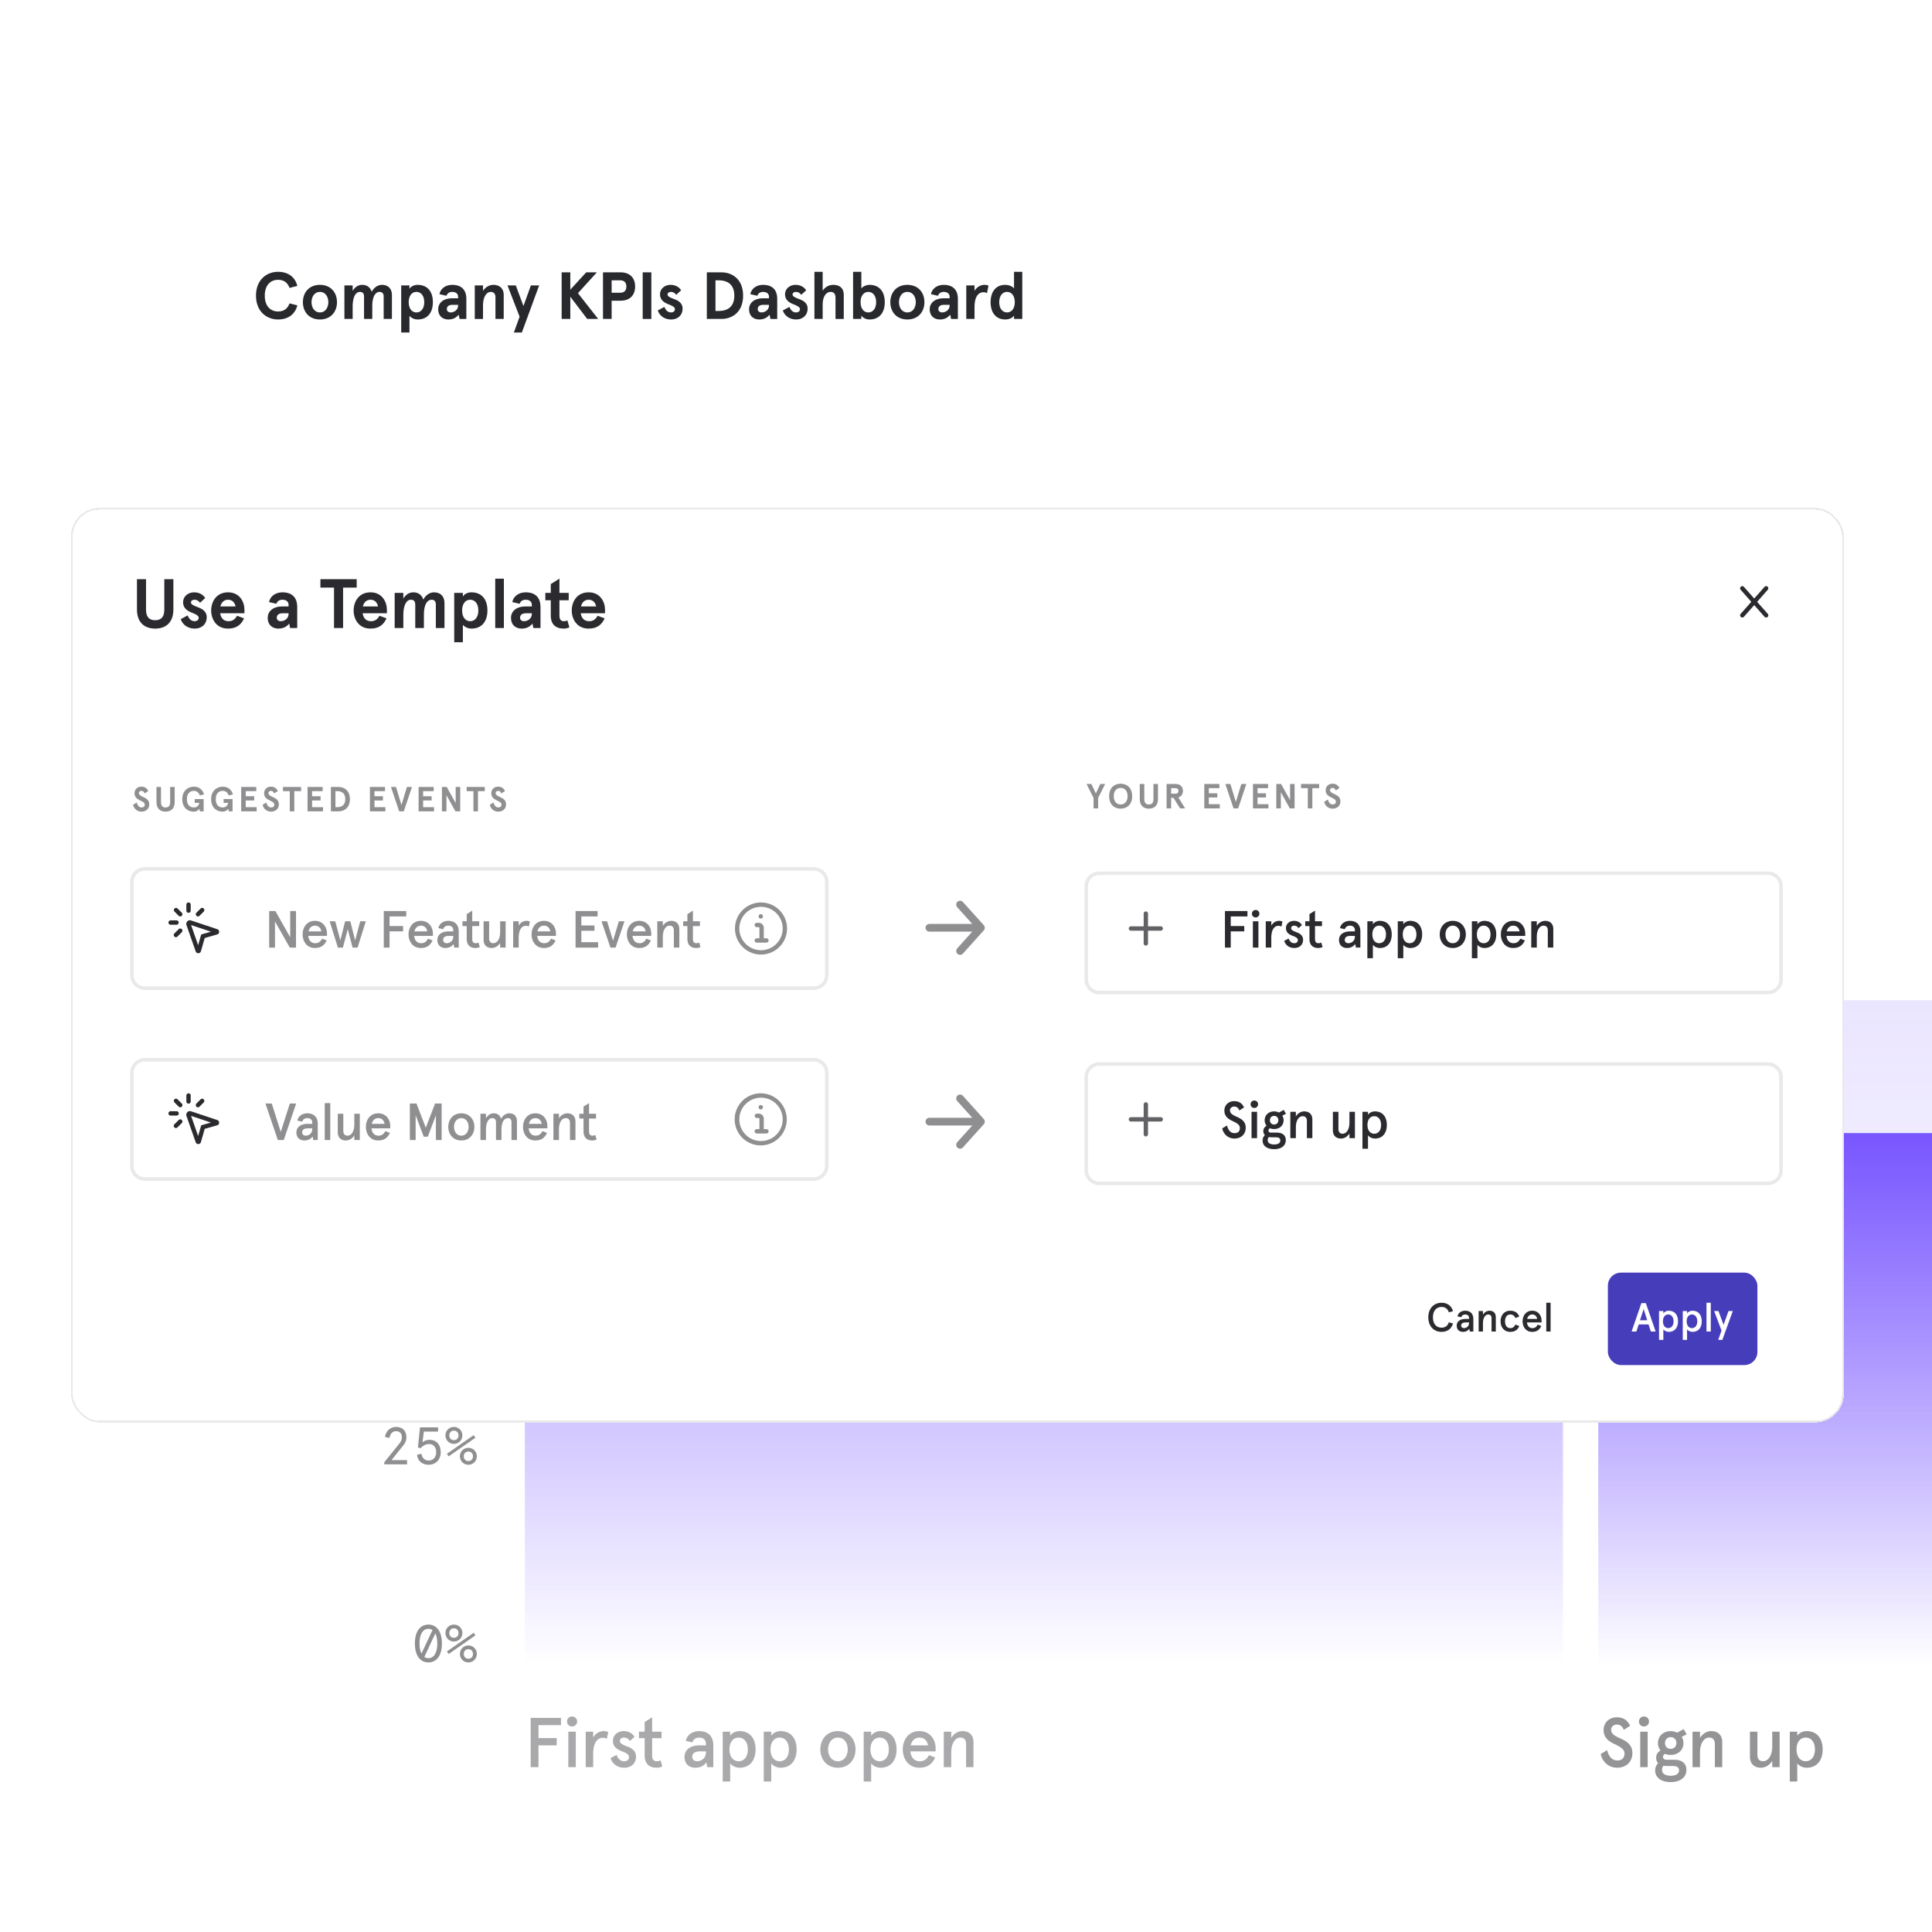 <svg xmlns="http://www.w3.org/2000/svg" width="544" height="544" fill="none"><g filter="url(#a)"><g clip-path="url(#b)"><rect width="544" height="544" fill="#fff" fill-opacity=".5" rx="16"/><g clip-path="url(#c)"><rect width="891" height="636" x="40" y="40" fill="#fff" fill-opacity=".6" rx="20"/><rect width="553.809" height="254.69" x="74.669" y="167.201" stroke="#626266" stroke-width="1.587" rx="10"/><rect width="275.441" height="254.675" x="74.669" y="443.312" stroke="#626266" stroke-width="1.587" rx="10"/><rect width="553.809" height="254.675" x="360.301" y="443.597" stroke="#626266" stroke-width="1.587" rx="10"/><g filter="url(#d)"><path fill="#fff" d="M52 709.435c0 5.522 4.477 10 10 10h864.564c5.523 0 10-4.478 10-10V60c0-5.523-4.477-10-10-10H62c-5.523 0-10 4.477-10 10v649.435Z"/></g><path fill="#28292C" d="M78.283 89.954c-3.279 0-6.201-2.324-6.201-6.708s2.922-6.707 6.201-6.707c2.848 0 4.816 1.46 5.434 3.972l-2.192.562c-.506-1.33-1.424-2.286-3.242-2.286-2.023 0-3.728 1.424-3.728 4.46 0 3.034 1.705 4.458 3.728 4.458 1.818 0 2.736-.955 3.242-2.286l2.192.563c-.618 2.51-2.586 3.972-5.434 3.972Zm11.804 0c-3.035 0-4.797-2.136-4.797-4.872 0-2.735 1.761-4.871 4.797-4.871 3.035 0 4.796 2.136 4.796 4.871 0 2.736-1.761 4.872-4.796 4.872Zm0-1.986c1.499 0 2.36-1.33 2.36-2.886 0-1.555-.861-2.885-2.36-2.885-1.5 0-2.361 1.33-2.361 2.885 0 1.555.862 2.886 2.36 2.886Zm6.89 1.836V80.36h2.322v1.517c.694-1.049 1.499-1.667 2.717-1.667 1.162 0 2.23.58 2.642 1.948.674-1.218 1.724-1.948 2.885-1.948 1.761 0 2.811 1.087 2.811 2.904v6.689h-2.324v-6.296c0-.955-.468-1.311-1.161-1.311-1.124 0-2.042 1.274-2.042 3.934v3.673h-2.324v-6.296c0-.955-.468-1.311-1.161-1.311-1.143 0-2.043 1.33-2.043 4.14v3.467h-2.323Zm15.991 3.822V80.36h2.323v.974c.262-.487 1.124-1.124 2.286-1.124 2.848 0 4.309 1.967 4.309 4.871 0 2.904-1.461 4.872-4.309 4.872-.956 0-1.874-.487-2.286-1.012v4.684h-2.323Zm4.29-5.658c1.218 0 2.192-1.012 2.192-2.886 0-1.873-.974-2.885-2.192-2.885-1.218 0-2.173 1.012-2.173 2.885 0 1.874.955 2.886 2.173 2.886Zm8.994 1.986c-1.611 0-2.866-.993-2.866-2.867s1.536-3.091 3.953-3.091h1.649v-.413c0-.993-.787-1.386-1.649-1.386-.75 0-1.33.3-1.63 1.087l-1.967-.45c.299-1.555 1.705-2.623 3.597-2.623 2.492 0 3.972 1.311 3.972 3.953v5.64H129.4l-.244-1.2c-.655.806-1.555 1.35-2.904 1.35Zm.619-1.986c1.049 0 2.117-.731 2.117-1.949v-.187h-1.555c-.993 0-1.612.374-1.612 1.218 0 .543.431.918 1.05.918Zm6.809 1.836V80.36h2.323v1.517c.693-.993 1.705-1.667 2.923-1.667 1.686 0 2.904.955 2.904 2.848v6.745h-2.323v-6.052c0-1.124-.562-1.555-1.349-1.555-1.124 0-2.155 1.349-2.155 3.84v3.767h-2.323Zm15.809-9.443h2.323l-4.871 13.265h-2.249l1.612-4.46-3.41-8.805h2.342l2.154 5.808 2.099-5.808Zm8.658 9.443V76.688h2.436v4.872l4.478-4.872h2.998l-5.321 5.865 5.696 7.25h-3.092l-4.759-6.257v6.258h-2.436Zm11.637 0V76.688h4.947c2.773 0 4.103 1.705 4.103 3.991s-1.33 3.991-4.103 3.991h-2.511v5.134h-2.436Zm2.436-7.382h2.417c1.068 0 1.724-.544 1.724-1.743s-.656-1.742-1.724-1.742h-2.417v3.485Zm8.744 7.382V76.688h2.436v13.116h-2.436Zm8.008.15c-2.098 0-3.372-1.293-3.747-2.548l1.855-.994c.337.918.956 1.556 1.874 1.556.543 0 1.086-.282 1.086-.919s-.955-1.03-1.948-1.424c-1.312-.524-2.249-1.311-2.249-2.772 0-1.462 1.237-2.642 2.979-2.642 1.275 0 2.38.562 2.961 1.536l-1.387 1.274c-.412-.6-.936-.824-1.517-.824-.469 0-.918.262-.918.712 0 .412.337.75 1.929 1.33 1.349.487 2.305 1.255 2.305 2.66 0 1.855-1.349 3.055-3.223 3.055Zm10.051-.15V76.688h4.103c3.092 0 6.108 1.968 6.108 6.558s-3.016 6.558-6.108 6.558h-4.103Zm2.436-2.249h.899c2.099 0 4.403-.824 4.403-4.309 0-3.485-2.304-4.31-4.403-4.31h-.899v8.62Zm12.326 2.399c-1.611 0-2.866-.993-2.866-2.867s1.536-3.091 3.953-3.091h1.649v-.413c0-.993-.787-1.386-1.649-1.386-.75 0-1.33.3-1.63 1.087l-1.967-.45c.299-1.555 1.705-2.623 3.597-2.623 2.492 0 3.972 1.311 3.972 3.953v5.64h-1.911l-.244-1.2c-.655.806-1.555 1.35-2.904 1.35Zm.618-1.986c1.05 0 2.118-.731 2.118-1.949v-.187h-1.555c-.993 0-1.612.374-1.612 1.218 0 .543.431.918 1.049.918Zm9.773 1.986c-2.099 0-3.373-1.293-3.747-2.548l1.855-.994c.337.918.955 1.556 1.873 1.556.543 0 1.087-.282 1.087-.919s-.956-1.03-1.949-1.424c-1.311-.524-2.248-1.311-2.248-2.772 0-1.462 1.237-2.642 2.979-2.642 1.274 0 2.379.562 2.96 1.536l-1.386 1.274c-.412-.6-.937-.824-1.518-.824-.468 0-.918.262-.918.712 0 .412.337.75 1.93 1.33 1.349.487 2.304 1.255 2.304 2.66 0 1.855-1.349 3.055-3.222 3.055Zm5.143-.15V76.538h2.323v5.34c.599-.955 1.63-1.667 2.998-1.667 1.78 0 2.941.918 2.941 2.848v6.745h-2.323v-5.92c0-1.144-.45-1.687-1.405-1.687-1.068 0-2.211 1.068-2.211 3.616v3.99h-2.323Zm15.495.15c-1.161 0-2.023-.637-2.285-1.125v.975h-2.324V76.538h2.324v4.684c.412-.524 1.33-1.011 2.285-1.011 2.848 0 4.31 1.967 4.31 4.871 0 2.904-1.462 4.872-4.31 4.872Zm-.318-1.986c1.218 0 2.192-1.012 2.192-2.886 0-1.873-.974-2.885-2.192-2.885-1.218 0-2.174 1.012-2.174 2.885 0 1.874.956 2.886 2.174 2.886Zm10.996 1.986c-3.035 0-4.797-2.136-4.797-4.872 0-2.735 1.762-4.871 4.797-4.871 3.035 0 4.796 2.136 4.796 4.871 0 2.736-1.761 4.872-4.796 4.872Zm0-1.986c1.499 0 2.361-1.33 2.361-2.886 0-1.555-.862-2.885-2.361-2.885s-2.361 1.33-2.361 2.885c0 1.555.862 2.886 2.361 2.886Zm9.159 1.986c-1.611 0-2.867-.993-2.867-2.867s1.537-3.091 3.954-3.091h1.648v-.413c0-.993-.786-1.386-1.648-1.386-.75 0-1.331.3-1.63 1.087l-1.968-.45c.3-1.555 1.705-2.623 3.598-2.623 2.492 0 3.972 1.311 3.972 3.953v5.64h-1.911l-.244-1.2c-.656.806-1.555 1.35-2.904 1.35Zm.618-1.986c1.049 0 2.117-.731 2.117-1.949v-.187h-1.555c-.993 0-1.611.374-1.611 1.218 0 .543.431.918 1.049.918Zm6.81 1.836V80.36h2.323v1.536c.674-1.105 1.724-1.686 2.792-1.686.412 0 .768.075 1.143.187l-.431 2.155a1.8 1.8 0 0 0-.975-.263c-1.349 0-2.529 1.106-2.529 4.16v3.354h-2.323Zm10.971.15c-2.661 0-4.122-1.968-4.122-4.872s1.461-4.871 4.122-4.871c1.143 0 2.061.487 2.473 1.011v-4.684h2.323v13.266h-2.323v-.975c-.262.488-1.124 1.125-2.473 1.125Zm.506-1.986c1.217 0 2.173-1.012 2.173-2.886 0-1.873-.956-2.885-2.173-2.885-1.218 0-2.193 1.012-2.193 2.885 0 1.874.975 2.886 2.193 2.886Z"/><rect width="9.91" height="9.91" x="347.475" y="196.267" fill="#7856FF" rx="2.477"/><path fill="#2A2A2F" d="M367.869 206.579c-2.527 0-4.816-1.798-4.816-5.321 0-3.523 2.304-5.322 4.816-5.322 2.185 0 3.701 1.16 4.192 3.092l-1.501.402c-.402-1.175-1.204-1.963-2.691-1.963-1.739 0-3.136 1.249-3.136 3.791s1.397 3.79 3.136 3.79c1.487 0 2.289-.787 2.691-1.962l1.501.402c-.491 1.932-2.007 3.091-4.192 3.091Zm9.234 0c-2.348 0-3.716-1.754-3.716-3.864 0-2.111 1.368-3.865 3.716-3.865 2.334 0 3.716 1.754 3.716 3.865 0 2.11-1.382 3.864-3.716 3.864Zm0-1.367c1.338 0 2.066-1.189 2.066-2.497 0-1.308-.728-2.498-2.066-2.498-1.338 0-2.081 1.19-2.081 2.498 0 1.308.743 2.497 2.081 2.497Zm5.439 1.248v-7.491h1.576v1.308c.52-.877 1.219-1.427 2.214-1.427.996 0 1.784.505 2.081 1.575.521-.951 1.383-1.575 2.334-1.575 1.427 0 2.2.847 2.2 2.348v5.262h-1.561v-5.009c0-.862-.356-1.234-1.055-1.234-.981 0-1.799 1.1-1.799 3.211v3.032h-1.56v-5.009c0-.862-.357-1.234-1.056-1.234-.996 0-1.798 1.13-1.798 3.33v2.913h-1.576Zm12.542 3.033v-10.524h1.576v.862c.267-.461 1.025-.981 1.977-.981 2.229 0 3.389 1.605 3.389 3.865 0 2.259-1.16 3.864-3.389 3.864-.788 0-1.606-.401-1.977-.921v3.835h-1.576Zm3.359-4.281c1.16 0 1.948-.951 1.948-2.497 0-1.546-.788-2.498-1.948-2.498-1.144 0-1.932.952-1.932 2.498 0 1.546.788 2.497 1.932 2.497Zm5.307 1.248v-10.524h1.576v10.524h-1.576Zm10.242-3.983v.654h-5.337c.134 1.308.862 2.081 1.977 2.081.937 0 1.487-.416 1.962-1.293l1.294.505c-.64 1.397-1.636 2.155-3.33 2.155-2.393 0-3.508-1.977-3.508-3.864 0-1.903 1.115-3.865 3.508-3.865 2.334 0 3.434 1.858 3.434 3.627Zm-5.262-.625h3.656c-.163-.906-.728-1.635-1.828-1.635-.862 0-1.591.55-1.828 1.635Zm9.761 4.727c-1.516 0-2.497-.832-2.497-2.616v-3.627h-1.204v-1.367h1.204v-2.037l1.575-.996v3.033h1.992v1.367h-1.992v3.657c0 .907.372 1.219.996 1.219.268 0 .52-.045.788-.193l.372 1.293a2.764 2.764 0 0 1-1.234.267Zm3.394-8.71c-.61 0-1.056-.461-1.056-1.056 0-.594.446-1.055 1.056-1.055.609 0 1.07.461 1.07 1.055 0 .595-.461 1.056-1.07 1.056Zm-.788 8.591v-7.491h1.575v7.491h-1.575Zm7.001.119c-2.348 0-3.716-1.754-3.716-3.864 0-2.111 1.368-3.865 3.716-3.865 2.334 0 3.716 1.754 3.716 3.865 0 2.11-1.382 3.864-3.716 3.864Zm0-1.367c1.338 0 2.066-1.189 2.066-2.497 0-1.308-.728-2.498-2.066-2.498-1.338 0-2.081 1.19-2.081 2.498 0 1.308.743 2.497 2.081 2.497Zm5.439 1.248v-7.491h1.576v1.308c.535-.847 1.397-1.427 2.393-1.427 1.352 0 2.304.803 2.304 2.319v5.291h-1.561v-4.875c0-.937-.461-1.368-1.219-1.368-1.026 0-1.917 1.145-1.917 3.167v3.076h-1.576Zm12.121 0v-7.491h1.576v1.248c.505-.891 1.308-1.367 2.214-1.367.357 0 .654.074.967.178l-.298 1.457a1.613 1.613 0 0 0-.862-.223c-1.085 0-2.021.996-2.021 3.463v2.735h-1.576Zm7.535.119c-1.264 0-2.289-.743-2.289-2.274 0-1.546 1.248-2.453 3.21-2.453h1.308v-.327c0-.951-.654-1.308-1.427-1.308-.728 0-1.218.357-1.441 1.011l-1.368-.312c.238-1.234 1.353-2.066 2.809-2.066 1.814 0 2.988 1.011 2.988 2.988v4.622h-1.263l-.208-1.01c-.491.669-1.219 1.129-2.319 1.129Zm.371-1.367c.877 0 1.858-.61 1.858-1.888v-.193h-1.248c-1.056 0-1.635.386-1.635 1.159 0 .565.416.922 1.025.922Zm8.185 1.367c-1.516 0-2.497-.832-2.497-2.616v-3.627h-1.204v-1.367h1.204v-2.037l1.575-.996v3.033h1.992v1.367h-1.992v3.657c0 .907.372 1.219.996 1.219.268 0 .52-.045.788-.193l.372 1.293a2.764 2.764 0 0 1-1.234.267Zm8.768-4.102v.654h-5.336c.134 1.308.862 2.081 1.977 2.081.936 0 1.486-.416 1.962-1.293l1.293.505c-.639 1.397-1.635 2.155-3.33 2.155-2.393 0-3.508-1.977-3.508-3.864 0-1.903 1.115-3.865 3.508-3.865 2.334 0 3.434 1.858 3.434 3.627Zm-5.262-.625h3.657c-.164-.906-.729-1.635-1.829-1.635-.862 0-1.59.55-1.828 1.635Z"/><path fill="#8F8F91" d="m108.722 301.453 4.385-9.216h-5.039v-1.189h6.674v.55l-4.638 9.855h-1.382Zm11.982.119c-1.694 0-3.077-.951-3.27-2.839l1.263-.238c.179 1.249.967 1.888 2.007 1.888 1.264 0 2.111-.937 2.111-2.319s-.714-2.319-1.992-2.319c-.966 0-1.843.52-2.334 1.16l-.817-.179.594-5.678h5.084v1.189h-3.999l-.386 3.018c.416-.402 1.263-.699 1.947-.699 2.007 0 3.181 1.368 3.181 3.508 0 2.051-1.382 3.508-3.389 3.508Zm7.107-5.886c-1.353 0-2.378-1.056-2.378-2.379a2.347 2.347 0 0 1 2.378-2.378 2.347 2.347 0 0 1 2.378 2.378c0 1.323-1.025 2.379-2.378 2.379Zm0-1.041c.803 0 1.293-.58 1.293-1.338 0-.758-.49-1.337-1.293-1.337-.803 0-1.293.579-1.293 1.337s.49 1.338 1.293 1.338Zm-1.472 4.564-.505-.714 7.536-5.247.506.713-7.537 5.248Zm5.545 2.363a2.347 2.347 0 0 1-2.378-2.378c0-1.323 1.025-2.379 2.378-2.379 1.353 0 2.378 1.056 2.378 2.379a2.347 2.347 0 0 1-2.378 2.378Zm0-1.04c.803 0 1.293-.58 1.293-1.338 0-.758-.49-1.338-1.293-1.338-.803 0-1.293.58-1.293 1.338 0 .758.49 1.338 1.293 1.338Zm-20.398 56.472c-1.694 0-3.077-.952-3.27-2.839l1.264-.238c.178 1.248.966 1.888 2.006 1.888 1.264 0 2.111-.937 2.111-2.319 0-1.383-.713-2.319-1.992-2.319-.966 0-1.843.52-2.333 1.159l-.818-.178.595-5.678h5.083v1.189h-3.998l-.387 3.017c.416-.401 1.264-.698 1.947-.698 2.007 0 3.181 1.367 3.181 3.508 0 2.051-1.382 3.508-3.389 3.508Zm9.144 0c-2.423 0-3.806-2.081-3.806-5.322 0-3.24 1.383-5.321 3.806-5.321s3.805 2.081 3.805 5.321c0 3.241-1.382 5.322-3.805 5.322Zm-1.947-2.498 3.091-6.614a1.997 1.997 0 0 0-1.144-.342c-1.591 0-2.497 1.59-2.497 4.132 0 1.16.193 2.111.55 2.824Zm1.947 1.309c1.59 0 2.497-1.591 2.497-4.133 0-1.159-.193-2.125-.55-2.824l-3.092 6.615a2 2 0 0 0 1.145.342Zm7.181-4.698a2.347 2.347 0 0 1-2.378-2.378 2.347 2.347 0 0 1 2.378-2.378 2.347 2.347 0 0 1 2.378 2.378 2.347 2.347 0 0 1-2.378 2.378Zm0-1.04c.803 0 1.293-.58 1.293-1.338 0-.758-.49-1.338-1.293-1.338-.803 0-1.293.58-1.293 1.338 0 .758.49 1.338 1.293 1.338Zm-1.472 4.563-.505-.713 7.536-5.247.506.713-7.537 5.247Zm5.545 2.364c-1.353 0-2.378-1.056-2.378-2.379a2.347 2.347 0 0 1 2.378-2.378 2.347 2.347 0 0 1 2.378 2.378c0 1.323-1.025 2.379-2.378 2.379Zm0-1.041c.803 0 1.293-.58 1.293-1.338 0-.758-.49-1.337-1.293-1.337-.803 0-1.293.579-1.293 1.337s.49 1.338 1.293 1.338Zm-23.683 56.354v-.58l4.103-5.083c.684-.848.847-1.323.847-1.977 0-1.041-.594-1.695-1.635-1.695-.996 0-1.665.773-1.828 1.888l-1.264-.238c.164-1.635 1.516-2.839 3.092-2.839 1.784 0 2.914 1.07 2.914 2.884 0 .877-.283 1.56-.833 2.259l-3.359 4.192h4.385v1.189h-6.422Zm12.503.119c-1.694 0-3.077-.952-3.27-2.839l1.263-.238c.179 1.248.967 1.888 2.007 1.888 1.264 0 2.111-.937 2.111-2.319 0-1.383-.714-2.319-1.992-2.319-.966 0-1.843.52-2.334 1.159l-.817-.178.594-5.678h5.084v1.189h-3.999l-.386 3.017c.416-.401 1.263-.698 1.947-.698 2.007 0 3.181 1.367 3.181 3.508 0 2.051-1.382 3.508-3.389 3.508Zm7.107-5.887a2.347 2.347 0 0 1-2.378-2.378 2.347 2.347 0 0 1 2.378-2.378 2.347 2.347 0 0 1 2.378 2.378 2.347 2.347 0 0 1-2.378 2.378Zm0-1.04c.803 0 1.293-.58 1.293-1.338 0-.758-.49-1.338-1.293-1.338-.803 0-1.293.58-1.293 1.338 0 .758.49 1.338 1.293 1.338Zm-1.472 4.563-.505-.713 7.536-5.247.506.713-7.537 5.247Zm5.545 2.364c-1.353 0-2.378-1.056-2.378-2.379a2.348 2.348 0 0 1 2.378-2.378 2.348 2.348 0 0 1 2.378 2.378c0 1.323-1.025 2.379-2.378 2.379Zm0-1.041c.803 0 1.293-.579 1.293-1.338 0-.758-.49-1.337-1.293-1.337-.803 0-1.293.579-1.293 1.337 0 .759.49 1.338 1.293 1.338Zm-11.254 56.694c-2.423 0-3.806-2.081-3.806-5.322 0-3.24 1.383-5.321 3.806-5.321s3.805 2.081 3.805 5.321c0 3.241-1.382 5.322-3.805 5.322Zm-1.947-2.498 3.091-6.614a1.997 1.997 0 0 0-1.144-.342c-1.591 0-2.497 1.59-2.497 4.132 0 1.16.193 2.111.55 2.824Zm1.947 1.308c1.59 0 2.497-1.59 2.497-4.132 0-1.159-.193-2.125-.55-2.824l-3.092 6.615a2 2 0 0 0 1.145.341Zm7.181-4.697a2.347 2.347 0 0 1-2.378-2.378 2.347 2.347 0 0 1 2.378-2.378 2.347 2.347 0 0 1 2.378 2.378 2.347 2.347 0 0 1-2.378 2.378Zm0-1.04c.803 0 1.293-.58 1.293-1.338 0-.758-.49-1.338-1.293-1.338-.803 0-1.293.58-1.293 1.338 0 .758.49 1.338 1.293 1.338Zm-1.472 4.563-.505-.713 7.536-5.247.506.713-7.537 5.247Zm5.545 2.364c-1.353 0-2.378-1.056-2.378-2.379a2.347 2.347 0 0 1 2.378-2.378 2.347 2.347 0 0 1 2.378 2.378c0 1.323-1.025 2.379-2.378 2.379Zm0-1.041c.803 0 1.293-.58 1.293-1.338 0-.758-.49-1.337-1.293-1.337-.803 0-1.293.579-1.293 1.337s.49 1.338 1.293 1.338Z"/><path stroke="#F6F6F6" stroke-dasharray="2.48 2.48" stroke-linecap="round" stroke-linejoin="round" stroke-width="1.239" d="M142.509 270.257H398.27m-255.761 28.997H398.27m-255.761 28.998H398.27m-255.761 29.007H398.27"/><path fill="url(#e)" d="M147.779 249.423a4.956 4.956 0 0 1 4.955-4.955h282.09a4.955 4.955 0 0 1 4.955 4.955v219.045h-292V249.423Z" opacity=".15"/><path fill="url(#f)" d="M147.779 249.423a4.956 4.956 0 0 1 4.955-4.955h282.425a4.956 4.956 0 0 1 4.955 4.955v219.251H147.779V249.423Z"/><g filter="url(#g)"><rect width="53.864" height="40.91" x="267.014" y="224.649" fill="#fff" rx="4.955"/><path fill="#2A2A2F" d="M277.25 241.604v-1.13h2.676v-7.403l-2.602 1.546v-1.367l3.375-2.052h.475v9.276h2.676v1.13h-6.6Zm12.087.118c-2.423 0-3.806-2.081-3.806-5.321 0-3.24 1.383-5.322 3.806-5.322 2.422 0 3.805 2.082 3.805 5.322s-1.383 5.321-3.805 5.321Zm-1.948-2.497 3.092-6.614a1.997 1.997 0 0 0-1.144-.342c-1.591 0-2.498 1.59-2.498 4.132 0 1.159.194 2.111.55 2.824Zm1.948 1.308c1.59 0 2.497-1.59 2.497-4.132 0-1.159-.193-2.126-.55-2.824l-3.092 6.614c.327.223.713.342 1.145.342Zm9.217 1.189c-2.423 0-3.805-2.081-3.805-5.321 0-3.24 1.382-5.322 3.805-5.322s3.806 2.082 3.806 5.322-1.383 5.321-3.806 5.321Zm-1.947-2.497 3.092-6.614a2 2 0 0 0-1.145-.342c-1.59 0-2.497 1.59-2.497 4.132 0 1.159.193 2.111.55 2.824Zm1.947 1.308c1.591 0 2.497-1.59 2.497-4.132 0-1.159-.193-2.126-.549-2.824l-3.092 6.614c.327.223.713.342 1.144.342Zm7.182-4.697a2.348 2.348 0 0 1-2.379-2.378 2.349 2.349 0 0 1 2.379-2.379 2.349 2.349 0 0 1 2.378 2.379 2.348 2.348 0 0 1-2.378 2.378Zm0-1.04c.802 0 1.293-.58 1.293-1.338 0-.758-.491-1.338-1.293-1.338-.803 0-1.294.58-1.294 1.338 0 .758.491 1.338 1.294 1.338Zm-1.472 4.563-.505-.714 7.536-5.247.505.714-7.536 5.247Zm5.544 2.363a2.348 2.348 0 0 1-2.378-2.378 2.348 2.348 0 0 1 2.378-2.378 2.348 2.348 0 0 1 2.379 2.378 2.348 2.348 0 0 1-2.379 2.378Zm0-1.04c.803 0 1.294-.58 1.294-1.338 0-.758-.491-1.338-1.294-1.338-.802 0-1.293.58-1.293 1.338 0 .758.491 1.338 1.293 1.338Z"/><path fill="#8F8F91" d="M276.192 256.604v-.942h2.23v-6.169l-2.168 1.289v-1.14l2.812-1.709h.396v7.729h2.23v.942h-5.5Zm10.072.099c-2.019 0-3.171-1.735-3.171-4.435 0-2.7 1.152-4.435 3.171-4.435s3.171 1.735 3.171 4.435c0 2.7-1.152 4.435-3.171 4.435Zm-1.623-2.081 2.577-5.513a1.674 1.674 0 0 0-.954-.285c-1.325 0-2.081 1.326-2.081 3.444 0 .966.161 1.759.458 2.354Zm1.623 1.09c1.326 0 2.081-1.326 2.081-3.444 0-.966-.161-1.771-.458-2.353l-2.577 5.512c.273.186.595.285.954.285Zm7.682.929a.742.742 0 0 1-.768-.768c0-.446.322-.768.768-.768.445 0 .768.322.768.768a.742.742 0 0 1-.768.768Zm7.681.062c-2.019 0-3.171-1.735-3.171-4.435 0-2.7 1.152-4.435 3.171-4.435s3.171 1.735 3.171 4.435c0 2.7-1.152 4.435-3.171 4.435Zm-1.623-2.081 2.577-5.513a1.674 1.674 0 0 0-.954-.285c-1.325 0-2.081 1.326-2.081 3.444 0 .966.161 1.759.458 2.354Zm1.623 1.09c1.325 0 2.081-1.326 2.081-3.444 0-.966-.161-1.771-.458-2.353l-2.577 5.512c.273.186.595.285.954.285Zm4.622.892v-8.671h1.09v3.48l3.32-3.48h1.424l-3.741 3.902 4.014 4.769h-1.388l-3.629-4.348v4.348h-1.09Z"/></g><path fill="#2A2A2F" fill-opacity=".4" d="M149.424 497.583V483.71h8.542v2.041h-6.342v3.647h5.133v2.042h-5.133v6.143h-2.2Zm11.652-11.455c-.813 0-1.407-.614-1.407-1.407s.594-1.407 1.407-1.407c.813 0 1.427.614 1.427 1.407s-.614 1.407-1.427 1.407Zm-1.05 11.455v-9.988h2.1v9.988h-2.1Zm4.896 0v-9.988h2.101v1.664c.674-1.189 1.744-1.823 2.953-1.823.476 0 .872.099 1.289.238l-.397 1.942a2.16 2.16 0 0 0-1.149-.297c-1.447 0-2.696 1.328-2.696 4.618v3.646h-2.101Zm10.855.159c-2.2 0-3.468-1.367-3.845-2.715l1.685-.892c.377 1.05 1.031 1.784 2.16 1.784.734 0 1.328-.397 1.328-1.209 0-.773-.971-1.209-2.101-1.645-1.407-.535-2.418-1.328-2.418-2.894s1.289-2.735 3.053-2.735c1.327 0 2.398.555 3.012 1.605l-1.288 1.17c-.456-.694-1.031-.952-1.705-.952-.594 0-1.11.337-1.11.952 0 .574.456.951 2.101 1.565 1.388.496 2.438 1.328 2.438 2.815 0 1.942-1.348 3.151-3.31 3.151Zm9.071 0c-2.022 0-3.33-1.11-3.33-3.488v-4.836h-1.605v-1.823h1.605v-2.716l2.101-1.328v4.044h2.656v1.823h-2.656v4.875c0 1.209.496 1.626 1.328 1.626.357 0 .694-.06 1.05-.258l.496 1.724c-.515.258-1.09.357-1.645.357Zm10.947 0c-1.685 0-3.053-.991-3.053-3.032 0-2.062 1.665-3.27 4.281-3.27h1.744v-.437c0-1.268-.872-1.744-1.902-1.744-.971 0-1.625.476-1.923 1.348l-1.823-.416c.317-1.645 1.804-2.755 3.746-2.755 2.418 0 3.983 1.348 3.983 3.984v6.163h-1.684l-.278-1.347c-.654.892-1.625 1.506-3.091 1.506Zm.495-1.823c1.169 0 2.477-.813 2.477-2.517v-.258h-1.664c-1.408 0-2.18.515-2.18 1.546 0 .753.554 1.229 1.367 1.229Zm7.206 5.708v-14.032h2.101v1.149c.357-.614 1.368-1.308 2.636-1.308 2.973 0 4.519 2.141 4.519 5.153 0 3.013-1.546 5.153-4.519 5.153-1.05 0-2.14-.535-2.636-1.229v5.114h-2.101Zm4.48-5.708c1.545 0 2.596-1.269 2.596-3.33s-1.051-3.33-2.596-3.33c-1.527 0-2.577 1.269-2.577 3.33s1.05 3.33 2.577 3.33Zm7.075 5.708v-14.032h2.101v1.149c.357-.614 1.368-1.308 2.636-1.308 2.973 0 4.519 2.141 4.519 5.153 0 3.013-1.546 5.153-4.519 5.153-1.05 0-2.141-.535-2.636-1.229v5.114h-2.101Zm4.479-5.708c1.546 0 2.597-1.269 2.597-3.33s-1.051-3.33-2.597-3.33c-1.526 0-2.576 1.269-2.576 3.33s1.05 3.33 2.576 3.33Zm16.411 1.823c-3.131 0-4.955-2.339-4.955-5.153 0-2.814 1.824-5.153 4.955-5.153 3.112 0 4.955 2.339 4.955 5.153 0 2.814-1.843 5.153-4.955 5.153Zm0-1.823c1.784 0 2.755-1.586 2.755-3.33s-.971-3.33-2.755-3.33c-1.783 0-2.774 1.586-2.774 3.33s.991 3.33 2.774 3.33Zm7.252 5.708v-14.032h2.101v1.149c.357-.614 1.367-1.308 2.636-1.308 2.973 0 4.519 2.141 4.519 5.153 0 3.013-1.546 5.153-4.519 5.153-1.051 0-2.141-.535-2.636-1.229v5.114h-2.101Zm4.479-5.708c1.546 0 2.596-1.269 2.596-3.33s-1.05-3.33-2.596-3.33c-1.526 0-2.576 1.269-2.576 3.33s1.05 3.33 2.576 3.33Zm15.776-3.647v.872h-7.115c.179 1.744 1.15 2.775 2.636 2.775 1.249 0 1.982-.555 2.616-1.725l1.725.674c-.853 1.863-2.18 2.874-4.44 2.874-3.191 0-4.677-2.636-4.677-5.153 0-2.537 1.486-5.153 4.677-5.153 3.112 0 4.578 2.477 4.578 4.836Zm-7.016-.832h4.876c-.218-1.209-.971-2.181-2.438-2.181-1.149 0-2.12.734-2.438 2.181Zm9.309 6.143v-9.988h2.101v1.744c.714-1.13 1.863-1.903 3.191-1.903 1.804 0 3.072 1.07 3.072 3.092v7.055h-2.081v-6.5c0-1.249-.614-1.824-1.625-1.824-1.368 0-2.557 1.526-2.557 4.222v4.102h-2.101Zm189.614-233.956c-2.458 0-4.222-1.744-4.638-3.845l1.803-1.11c.397 1.586 1.249 2.913 2.894 2.913 1.13 0 2.002-.594 2.002-1.962 0-1.387-1.487-2.001-3.132-2.814-1.446-.714-2.755-1.764-2.755-3.805 0-2.042 1.546-3.568 3.707-3.568 1.942 0 3.111.912 3.746 2.398l-1.764 1.13c-.436-1.13-1.17-1.486-1.982-1.486-.912 0-1.586.654-1.586 1.446 0 1.289 1.348 1.903 2.814 2.557 1.685.773 3.172 1.764 3.172 4.043 0 2.497-1.804 4.103-4.281 4.103Zm7.539-11.614c-.812 0-1.407-.615-1.407-1.407 0-.793.595-1.408 1.407-1.408.813 0 1.427.615 1.427 1.408 0 .792-.614 1.407-1.427 1.407Zm-1.05 11.455v-9.989h2.101v9.989h-2.101Zm8.601 4.202c-2.556 0-4.4-1.15-4.4-3.29 0-.852.337-1.566.872-2.022-.376-.356-.594-.872-.594-1.565 0-.912.495-1.606 1.229-2.002a3.359 3.359 0 0 1-.714-2.101c0-2.061 1.606-3.369 3.587-3.369.654 0 1.269.158 1.804.436l1.843-.991.852 1.447-1.407.733a3.16 3.16 0 0 1 .496 1.744c0 2.081-1.606 3.33-3.588 3.33a4.095 4.095 0 0 1-1.585-.298c-.377.199-.575.496-.575.853 0 .555.416.812 1.031.812h2.2c1.982 0 3.349.932 3.349 2.834 0 2.458-2.16 3.449-4.4 3.449Zm-.02-9.355c.892 0 1.606-.634 1.606-1.625 0-1.031-.714-1.665-1.606-1.665-.911 0-1.605.634-1.605 1.665 0 .991.694 1.625 1.605 1.625Zm.02 7.571c1.407 0 2.319-.515 2.319-1.506 0-.951-.694-1.229-1.704-1.229h-1.546c-.397 0-.753-.02-1.11-.079-.297.297-.416.713-.416 1.189 0 1.05.951 1.625 2.457 1.625Zm6.128-2.418v-9.989h2.101v1.744c.713-1.129 1.863-1.902 3.19-1.902 1.804 0 3.072 1.07 3.072 3.092v7.055h-2.081v-6.5c0-1.249-.614-1.824-1.625-1.824-1.367 0-2.556 1.526-2.556 4.222v4.102h-2.101Zm19.233.159c-1.804 0-3.072-1.07-3.072-3.092v-7.056h2.101v6.481c0 1.269.614 1.843 1.605 1.843 1.387 0 2.577-1.526 2.577-4.221v-4.103h2.081v9.989h-2.081v-1.744c-.734 1.13-1.863 1.903-3.211 1.903Zm8.154 3.884v-14.032h2.1v1.15c.357-.615 1.368-1.308 2.636-1.308 2.973 0 4.519 2.14 4.519 5.153 0 3.012-1.546 5.153-4.519 5.153-1.05 0-2.14-.535-2.636-1.229v5.113h-2.1Zm4.479-5.708c1.546 0 2.596-1.268 2.596-3.329s-1.05-3.33-2.596-3.33c-1.526 0-2.577 1.269-2.577 3.33s1.051 3.329 2.577 3.329Z"/><path fill="url(#h)" d="M450.023 286.584a4.956 4.956 0 0 1 4.955-4.955h282.09a4.955 4.955 0 0 1 4.955 4.955v182.045h-292V286.584Z" opacity=".15"/><path fill="url(#i)" d="M450.023 323.993a4.955 4.955 0 0 1 4.955-4.954h282.425a4.954 4.954 0 0 1 4.954 4.954v144.929H450.023V323.993Z"/><path fill="#2A2A2F" fill-opacity=".5" d="M455.355 497.742c-2.458 0-4.222-1.744-4.638-3.845l1.803-1.11c.397 1.586 1.249 2.914 2.894 2.914 1.13 0 2.002-.595 2.002-1.962 0-1.388-1.487-2.002-3.132-2.815-1.446-.713-2.755-1.764-2.755-3.805 0-2.041 1.546-3.568 3.707-3.568 1.942 0 3.111.912 3.746 2.399l-1.764 1.129c-.436-1.129-1.17-1.486-1.982-1.486-.912 0-1.586.654-1.586 1.447 0 1.288 1.348 1.902 2.814 2.556 1.685.773 3.172 1.764 3.172 4.043 0 2.498-1.804 4.103-4.281 4.103Zm7.539-11.614c-.812 0-1.407-.614-1.407-1.407s.595-1.407 1.407-1.407c.813 0 1.427.614 1.427 1.407s-.614 1.407-1.427 1.407Zm-1.05 11.455v-9.988h2.101v9.988h-2.101Zm8.601 4.202c-2.556 0-4.4-1.149-4.4-3.29 0-.852.337-1.566.872-2.021-.376-.357-.594-.872-.594-1.566 0-.912.495-1.605 1.229-2.002a3.357 3.357 0 0 1-.714-2.101c0-2.061 1.606-3.369 3.587-3.369.654 0 1.269.159 1.804.436l1.843-.991.852 1.447-1.407.733c.317.496.496 1.07.496 1.744 0 2.081-1.606 3.33-3.588 3.33a4.113 4.113 0 0 1-1.585-.297c-.377.198-.575.495-.575.852 0 .555.416.812 1.031.812h2.2c1.982 0 3.349.932 3.349 2.835 0 2.457-2.16 3.448-4.4 3.448Zm-.02-9.355c.892 0 1.606-.634 1.606-1.625 0-1.03-.714-1.665-1.606-1.665-.911 0-1.605.635-1.605 1.665 0 .991.694 1.625 1.605 1.625Zm.02 7.571c1.407 0 2.319-.515 2.319-1.506 0-.951-.694-1.229-1.704-1.229h-1.546c-.397 0-.753-.019-1.11-.079-.297.297-.416.714-.416 1.189 0 1.051.951 1.625 2.457 1.625Zm6.128-2.418v-9.988h2.101v1.744c.713-1.13 1.863-1.903 3.19-1.903 1.804 0 3.072 1.07 3.072 3.092v7.055h-2.081v-6.5c0-1.249-.614-1.824-1.625-1.824-1.367 0-2.556 1.526-2.556 4.222v4.102h-2.101Zm19.233.159c-1.804 0-3.072-1.07-3.072-3.092v-7.055h2.101v6.48c0 1.269.614 1.844 1.605 1.844 1.387 0 2.577-1.526 2.577-4.222v-4.102h2.081v9.988h-2.081v-1.744c-.734 1.13-1.863 1.903-3.211 1.903Zm8.154 3.885v-14.032h2.1v1.149c.357-.614 1.368-1.308 2.636-1.308 2.973 0 4.519 2.141 4.519 5.153 0 3.013-1.546 5.153-4.519 5.153-1.05 0-2.14-.535-2.636-1.229v5.114h-2.1Zm4.479-5.708c1.546 0 2.596-1.269 2.596-3.33s-1.05-3.33-2.596-3.33c-1.526 0-2.577 1.269-2.577 3.33s1.051 3.33 2.577 3.33Z"/><g filter="url(#j)"><rect width="499.177" height="257.525" x="20" y="143" fill="#fff" rx="8" shape-rendering="crispEdges"/><rect width="498.677" height="257.025" x="20.25" y="143.25" stroke="#E9E9E9" stroke-width=".5" rx="7.75" shape-rendering="crispEdges"/><path fill="#8F8F91" d="M39.833 228.536c-1.248 0-2.151-.874-2.367-1.925l1.03-.649c.197.767.61 1.395 1.366 1.395.51 0 .894-.236.894-.815 0-.609-.776-.904-1.581-1.306-.668-.334-1.297-.865-1.297-1.886 0-1.041.776-1.846 1.915-1.846.973 0 1.61.451 1.945 1.247l-1.031.658c-.187-.54-.511-.727-.914-.727-.373 0-.697.265-.697.629 0 .569.668.854 1.375 1.178.805.373 1.562.835 1.562 1.994 0 1.257-.914 2.053-2.2 2.053Zm6.788 0c-1.502 0-2.563-.855-2.563-2.691v-4.263h1.277v4.282c0 1.002.422 1.493 1.286 1.493.865 0 1.287-.491 1.287-1.493v-4.282h1.277v4.263c0 1.836-1.06 2.691-2.564 2.691Zm7.877 0c-1.66 0-3.172-1.169-3.172-3.516 0-2.348 1.571-3.516 3.27-3.516 1.533 0 2.505.913 2.858 2.17l-1.168.305c-.325-.786-.855-1.297-1.69-1.297-1.1 0-1.974.737-1.974 2.338 0 1.65.874 2.337 1.945 2.337 1.011 0 1.463-.687 1.542-1.306h-1.277v-1.061h2.514v3.467h-1.07l-.108-.737c-.265.403-.786.816-1.67.816Zm8.128 0c-1.66 0-3.173-1.169-3.173-3.516 0-2.348 1.572-3.516 3.27-3.516 1.533 0 2.505.913 2.859 2.17l-1.169.305c-.324-.786-.854-1.297-1.69-1.297-1.1 0-1.973.737-1.973 2.338 0 1.65.874 2.337 1.944 2.337 1.012 0 1.464-.687 1.542-1.306H62.96v-1.061h2.515v3.467h-1.07l-.109-.737c-.265.403-.785.816-1.67.816Zm5.289-.079v-6.875h4.252v1.179h-2.976v1.443h2.387v1.179h-2.387v1.895h3.075v1.179h-4.351Zm8.402.079c-1.248 0-2.151-.874-2.367-1.925l1.031-.649c.196.767.609 1.395 1.365 1.395.51 0 .894-.236.894-.815 0-.609-.776-.904-1.581-1.306-.668-.334-1.297-.865-1.297-1.886 0-1.041.776-1.846 1.915-1.846.973 0 1.611.451 1.945 1.247l-1.031.658c-.187-.54-.51-.727-.914-.727-.373 0-.697.265-.697.629 0 .569.668.854 1.375 1.178.805.373 1.562.835 1.562 1.994 0 1.257-.914 2.053-2.2 2.053Zm5.276-.079v-5.696h-1.915v-1.179h5.107v1.179H82.87v5.696h-1.277Zm5.007 0v-6.875h4.252v1.179h-2.975v1.443h2.386v1.179h-2.386v1.895h3.074v1.179H86.6Zm6.574 0v-6.875h2.15c1.62 0 3.202 1.031 3.202 3.438 0 2.406-1.581 3.437-3.202 3.437h-2.15Zm1.276-1.179h.472c1.1 0 2.308-.432 2.308-2.258 0-1.827-1.208-2.259-2.308-2.259h-.472v4.517Zm9.713 1.179v-6.875h4.252v1.179h-2.975v1.443h2.386v1.179h-2.386v1.895h3.074v1.179h-4.351Zm8.232 0-2.308-6.875h1.415l1.542 5.088 1.542-5.088H116l-2.308 6.875h-1.297Zm5.471 0v-6.875h4.253v1.179h-2.976v1.443h2.387v1.179h-2.387v1.895h3.074v1.179h-4.351Zm6.574 0v-6.875h1.346l2.524 4.538v-4.538h1.276v6.875h-1.345l-2.524-4.537v4.537h-1.277Zm8.869 0v-5.696h-1.915v-1.179h5.107v1.179h-1.915v5.696h-1.277Zm6.98.079c-1.248 0-2.151-.874-2.367-1.925l1.031-.649c.196.767.609 1.395 1.365 1.395.511 0 .894-.236.894-.815 0-.609-.776-.904-1.581-1.306-.668-.334-1.297-.865-1.297-1.886 0-1.041.776-1.846 1.915-1.846.973 0 1.611.451 1.945 1.247l-1.031.658c-.187-.54-.511-.727-.914-.727-.373 0-.697.265-.697.629 0 .569.668.854 1.375 1.178.805.373 1.562.835 1.562 1.994 0 1.257-.914 2.053-2.2 2.053Zm167.634-.917v-2.927l-1.984-3.948h1.375l1.247 2.672 1.248-2.672h1.374l-1.983 3.948v2.927h-1.277Zm7.628.079c-1.738 0-3.241-1.13-3.241-3.516 0-2.387 1.503-3.516 3.241-3.516 1.738 0 3.241 1.129 3.241 3.516 0 2.386-1.503 3.516-3.241 3.516Zm0-1.179c1.031 0 1.945-.707 1.945-2.337 0-1.631-.914-2.338-1.945-2.338-1.031 0-1.944.707-1.944 2.338 0 1.63.913 2.337 1.944 2.337Zm7.945 1.179c-1.503 0-2.563-.855-2.563-2.691v-4.263h1.276v4.282c0 1.002.423 1.493 1.287 1.493.864 0 1.287-.491 1.287-1.493v-4.282h1.276v4.263c0 1.836-1.06 2.691-2.563 2.691Zm4.99-.079v-6.875h2.505c1.375 0 2.092.815 2.092 1.955 0 .903-.452 1.591-1.287 1.846l1.906 3.074h-1.425l-1.846-2.966h-.668v2.966h-1.277Zm1.277-4.144h1.238c.461 0 .805-.216.805-.776s-.344-.776-.805-.776h-1.238v1.552Zm9.339 4.144v-6.875h4.252v1.179h-2.975v1.444h2.386v1.178h-2.386v1.896h3.074v1.178h-4.351Zm8.232 0-2.308-6.875h1.415l1.542 5.088 1.541-5.088h1.415l-2.308 6.875h-1.297Zm5.471 0v-6.875h4.253v1.179h-2.976v1.444h2.387v1.178h-2.387v1.896h3.074v1.178h-4.351Zm6.574 0v-6.875h1.346l2.524 4.538v-4.538h1.276v6.875h-1.345l-2.524-4.537v4.537h-1.277Zm8.869 0v-5.696h-1.915v-1.179h5.107v1.179h-1.915v5.696h-1.277Zm6.98.079c-1.248 0-2.151-.874-2.367-1.925l1.031-.648c.196.766.609 1.394 1.365 1.394.511 0 .894-.236.894-.815 0-.609-.776-.904-1.581-1.306-.668-.334-1.297-.864-1.297-1.886 0-1.041.776-1.846 1.915-1.846.973 0 1.611.452 1.945 1.247l-1.031.658c-.187-.54-.511-.727-.914-.727-.373 0-.697.265-.697.629 0 .569.668.854 1.375 1.178.805.374 1.561.835 1.561 1.994 0 1.257-.913 2.053-2.199 2.053Z"/><path fill="#2A2A2F" d="M43.692 176.997c-3.005 0-5.126-1.709-5.126-5.382v-8.525h2.553v8.564c0 2.004.845 2.986 2.573 2.986 1.729 0 2.573-.982 2.573-2.986v-8.564h2.554v8.525c0 3.673-2.121 5.382-5.127 5.382Zm11.138 0c-2.2 0-3.536-1.355-3.929-2.671l1.945-1.041c.354.962 1.002 1.63 1.964 1.63.57 0 1.14-.295 1.14-.963 0-.667-1.002-1.08-2.043-1.492-1.375-.55-2.357-1.375-2.357-2.907 0-1.533 1.296-2.77 3.123-2.77 1.335 0 2.494.589 3.103 1.611l-1.453 1.335c-.432-.628-.983-.864-1.591-.864-.492 0-.963.275-.963.746 0 .433.354.786 2.023 1.395 1.414.511 2.416 1.316 2.416 2.789 0 1.945-1.414 3.202-3.378 3.202Zm14-5.323v1.002h-6.836c.216 1.512 1.12 2.239 2.357 2.239 1.12 0 1.807-.511 2.397-1.532l1.964.727c-.766 1.748-2.102 2.887-4.498 2.887-3.398 0-4.754-2.77-4.754-5.107s1.355-5.107 4.754-5.107c3.3 0 4.616 2.73 4.616 4.891Zm-6.777-.923h4.282c-.216-.982-.825-1.886-2.121-1.886-1.041 0-1.847.648-2.161 1.886Zm16.334 6.246c-1.689 0-3.005-1.041-3.005-3.005 0-1.965 1.61-3.241 4.145-3.241h1.728v-.432c0-1.041-.825-1.454-1.728-1.454-.786 0-1.395.314-1.71 1.139l-2.062-.471c.315-1.63 1.788-2.75 3.772-2.75 2.612 0 4.164 1.375 4.164 4.144v5.913h-2.004l-.255-1.257c-.688.844-1.63 1.414-3.045 1.414Zm.649-2.082c1.1 0 2.22-.766 2.22-2.043v-.196h-1.631c-1.041 0-1.69.393-1.69 1.276 0 .57.452.963 1.1.963Zm15.014 1.925v-11.393h-3.83v-2.357h10.214v2.357h-3.83v11.393H94.05Zm14.889-5.166v1.002h-6.835c.216 1.512 1.119 2.239 2.357 2.239 1.119 0 1.807-.511 2.396-1.532l1.964.727c-.766 1.748-2.101 2.887-4.498 2.887-3.398 0-4.753-2.77-4.753-5.107s1.355-5.107 4.753-5.107c3.3 0 4.616 2.73 4.616 4.891Zm-6.776-.923h4.282c-.217-.982-.825-1.886-2.122-1.886-1.041 0-1.846.648-2.16 1.886Zm8.967 6.089v-9.9h2.436v1.591c.727-1.1 1.571-1.748 2.848-1.748 1.218 0 2.337.609 2.77 2.043.707-1.277 1.807-2.043 3.024-2.043 1.847 0 2.947 1.139 2.947 3.045v7.012h-2.436v-6.6c0-1.002-.491-1.375-1.218-1.375-1.178 0-2.141 1.336-2.141 4.125v3.85h-2.435v-6.6c0-1.002-.491-1.375-1.218-1.375-1.198 0-2.141 1.395-2.141 4.341v3.634h-2.436Zm16.765 4.007V166.94h2.436v1.021c.275-.51 1.178-1.178 2.396-1.178 2.986 0 4.518 2.062 4.518 5.107 0 3.045-1.532 5.107-4.518 5.107-1.002 0-1.964-.511-2.396-1.061v4.911h-2.436Zm4.498-5.932c1.277 0 2.298-1.061 2.298-3.025s-1.021-3.025-2.298-3.025c-1.276 0-2.278 1.061-2.278 3.025s1.002 3.025 2.278 3.025Zm7.05 1.925v-13.907h2.435v13.907h-2.435Zm7.443.157c-1.689 0-3.005-1.041-3.005-3.005 0-1.965 1.611-3.241 4.145-3.241h1.728v-.432c0-1.041-.825-1.454-1.728-1.454-.786 0-1.395.314-1.709 1.139l-2.063-.471c.315-1.63 1.788-2.75 3.772-2.75 2.612 0 4.164 1.375 4.164 4.144v5.913h-2.004l-.255-1.257c-.688.844-1.63 1.414-3.045 1.414Zm.649-2.082c1.099 0 2.219-.766 2.219-2.043v-.196h-1.63c-1.041 0-1.689.393-1.689 1.276 0 .57.451.963 1.1.963Zm11.183 2.082c-2.239 0-3.634-1.198-3.634-3.653v-4.322h-1.532v-2.082h1.532v-2.475l2.436-1.532v4.007h2.612v2.082h-2.612v4.282c0 1.218.471 1.611 1.296 1.611.334 0 .609-.059.943-.236l.569 1.964c-.55.256-1.08.354-1.61.354Zm11.642-5.323v1.002h-6.836c.216 1.512 1.12 2.239 2.357 2.239 1.12 0 1.807-.511 2.397-1.532l1.964.727c-.766 1.748-2.102 2.887-4.498 2.887-3.398 0-4.754-2.77-4.754-5.107s1.356-5.107 4.754-5.107c3.3 0 4.616 2.73 4.616 4.891Zm-6.777-.923h4.282c-.216-.982-.825-1.886-2.121-1.886-1.041 0-1.846.648-2.161 1.886Z"/><path stroke="#2A2A2F" stroke-linecap="round" stroke-linejoin="round" stroke-width="1.228" d="m497.3 173.259-6.718-7.605m0 7.605 6.718-7.605"/><path fill="#2A2A2F" d="M405.888 375.022c-1.948 0-3.713-1.387-3.713-4.102 0-2.716 1.776-4.102 3.713-4.102 1.684 0 2.853.894 3.231 2.383l-1.157.31c-.31-.906-.928-1.513-2.074-1.513-1.341 0-2.418.963-2.418 2.922s1.077 2.922 2.418 2.922c1.146 0 1.764-.608 2.074-1.513l1.157.31c-.378 1.489-1.547 2.383-3.231 2.383Zm6.041 0c-.974 0-1.765-.573-1.765-1.753 0-1.192.963-1.891 2.475-1.891h1.008v-.252c0-.733-.504-1.008-1.099-1.008-.562 0-.94.275-1.112.779l-1.054-.241c.183-.951 1.043-1.592 2.166-1.592 1.397 0 2.303.779 2.303 2.303v3.563h-.974l-.161-.779c-.378.516-.939.871-1.787.871Zm.286-1.054c.676 0 1.432-.47 1.432-1.455v-.149h-.962c-.814 0-1.26.297-1.26.893 0 .436.32.711.79.711Zm4.133.962v-5.775h1.214v1.009c.413-.653 1.077-1.1 1.845-1.1 1.043 0 1.776.618 1.776 1.787v4.079h-1.203v-3.758c0-.722-.355-1.054-.94-1.054-.79 0-1.478.882-1.478 2.44v2.372h-1.214Zm8.907.092c-1.821 0-2.738-1.387-2.738-2.979 0-1.593.917-2.979 2.738-2.979 1.238 0 2.109.55 2.533 1.627l-1.077.447c-.298-.654-.745-1.02-1.456-1.02-.996 0-1.478.836-1.478 1.925 0 1.088.482 1.925 1.478 1.925.711 0 1.146-.367 1.456-1.02l1.077.435c-.424 1.077-1.295 1.639-2.533 1.639Zm8.812-3.163v.505h-4.114c.103 1.008.665 1.604 1.524 1.604.722 0 1.146-.321 1.513-.997l.997.389c-.493 1.077-1.261 1.662-2.567 1.662-1.845 0-2.704-1.524-2.704-2.979 0-1.467.859-2.979 2.704-2.979 1.799 0 2.647 1.432 2.647 2.795Zm-4.056-.481h2.818c-.126-.699-.561-1.26-1.409-1.26-.665 0-1.226.424-1.409 1.26Zm5.381 3.552v-8.112h1.215v8.112h-1.215Z"/><rect width="42.095" height="26.03" x="452.74" y="358.335" fill="#463DBB" rx="3.674"/><path fill="#fff" d="m459.413 374.93 2.762-8.02h1.248l2.773 8.02h-1.363l-.642-2.005h-2.773l-.653 2.005h-1.352Zm2.372-3.185h2.028l-1.008-3.151-1.02 3.151Zm5.354 5.523v-8.113h1.215v.665c.206-.355.79-.756 1.524-.756 1.718 0 2.612 1.237 2.612 2.979 0 1.741-.894 2.979-2.612 2.979-.608 0-1.238-.31-1.524-.711v2.957h-1.215Zm2.59-3.3c.893 0 1.501-.734 1.501-1.925 0-1.192-.608-1.925-1.501-1.925-.883 0-1.49.733-1.49 1.925 0 1.191.607 1.925 1.49 1.925Zm4.09 3.3v-8.113h1.215v.665c.206-.355.79-.756 1.524-.756 1.718 0 2.612 1.237 2.612 2.979 0 1.741-.894 2.979-2.612 2.979-.608 0-1.238-.31-1.524-.711v2.957h-1.215Zm2.59-3.3c.893 0 1.501-.734 1.501-1.925 0-1.192-.608-1.925-1.501-1.925-.883 0-1.49.733-1.49 1.925 0 1.191.607 1.925 1.49 1.925Zm4.09.962v-8.112h1.215v8.112h-1.215Zm6.199-5.775h1.215l-2.945 8.113h-1.169l.94-2.624-2.086-5.489h1.226l1.433 3.873 1.386-3.873Z"/><path stroke="#8F8F91" stroke-linecap="round" stroke-linejoin="round" stroke-miterlimit="10" stroke-width="2.176" d="M261.695 261.241h14.509m0 0-5.87 6.529m5.87-6.529-5.87-6.529m-8.638 61.111h14.508m0 0-5.87 6.529m5.87-6.529-5.87-6.529"/><g filter="url(#k)"><path fill="#fff" d="M305.849 248.327a3.674 3.674 0 0 1 3.674-3.674h188.3a3.674 3.674 0 0 1 3.674 3.674v26.24a3.674 3.674 0 0 1-3.674 3.674h-188.3a3.674 3.674 0 0 1-3.674-3.674v-26.24Z"/><path stroke="#E9E9E9" d="M305.849 248.327a3.674 3.674 0 0 1 3.674-3.674h188.3a3.674 3.674 0 0 1 3.674 3.674v26.24a3.674 3.674 0 0 1-3.674 3.674h-188.3a3.674 3.674 0 0 1-3.674-3.674v-26.24Z"/></g><path fill="#2A2A2F" d="M344.914 266.814v-10.287h6.334v1.513h-4.703v2.705h3.806v1.513h-3.806v4.556h-1.631Zm8.64-8.494a1.02 1.02 0 0 1-1.044-1.044 1.02 1.02 0 0 1 1.044-1.043c.602 0 1.058.455 1.058 1.043 0 .588-.456 1.044-1.058 1.044Zm-.779 8.494v-7.407h1.557v7.407h-1.557Zm3.631 0v-7.407h1.557v1.235c.5-.882 1.294-1.352 2.19-1.352.353 0 .647.073.955.176l-.294 1.44a1.596 1.596 0 0 0-.852-.22c-1.073 0-1.999.984-1.999 3.424v2.704h-1.557Zm8.048.118c-1.631 0-2.571-1.014-2.851-2.014l1.25-.661c.279.779.764 1.323 1.601 1.323.544 0 .985-.294.985-.897 0-.573-.72-.896-1.558-1.22-1.043-.396-1.793-.984-1.793-2.145s.956-2.028 2.264-2.028c.984 0 1.778.411 2.233 1.19l-.955.867c-.338-.514-.764-.705-1.264-.705-.441 0-.823.25-.823.705 0 .426.338.705 1.558 1.161 1.029.367 1.808.985 1.808 2.087 0 1.44-1 2.337-2.455 2.337Zm6.726 0c-1.499 0-2.469-.823-2.469-2.587v-3.586h-1.19v-1.352h1.19v-2.013l1.558-.985v2.998h1.969v1.352h-1.969v3.615c0 .897.368 1.206.985 1.206.264 0 .514-.045.779-.192l.367 1.279a2.728 2.728 0 0 1-1.22.265Zm8.117 0c-1.249 0-2.263-.735-2.263-2.249 0-1.528 1.235-2.425 3.174-2.425h1.294v-.323c0-.941-.647-1.293-1.411-1.293-.72 0-1.205.352-1.426.999l-1.352-.309c.235-1.219 1.338-2.042 2.778-2.042 1.793 0 2.954.999 2.954 2.954v4.57h-1.249l-.206-.999c-.485.661-1.205 1.117-2.293 1.117Zm.368-1.352c.867 0 1.837-.603 1.837-1.867v-.191h-1.235c-1.043 0-1.616.382-1.616 1.146 0 .559.411.912 1.014.912Zm5.343 4.232v-10.405h1.558v.853c.264-.456 1.014-.97 1.954-.97 2.205 0 3.351 1.587 3.351 3.821 0 2.233-1.146 3.821-3.351 3.821-.778 0-1.587-.397-1.954-.912v3.792h-1.558Zm3.321-4.232c1.147 0 1.926-.941 1.926-2.469 0-1.529-.779-2.469-1.926-2.469-1.131 0-1.91.94-1.91 2.469 0 1.528.779 2.469 1.91 2.469Zm5.247 4.232v-10.405h1.558v.853c.264-.456 1.014-.97 1.954-.97 2.205 0 3.351 1.587 3.351 3.821 0 2.233-1.146 3.821-3.351 3.821-.779 0-1.587-.397-1.954-.912v3.792h-1.558Zm3.321-4.232c1.147 0 1.925-.941 1.925-2.469 0-1.529-.778-2.469-1.925-2.469-1.131 0-1.91.94-1.91 2.469 0 1.528.779 2.469 1.91 2.469Zm12.169 1.352c-2.322 0-3.674-1.735-3.674-3.821 0-2.087 1.352-3.821 3.674-3.821 2.307 0 3.674 1.734 3.674 3.821 0 2.086-1.367 3.821-3.674 3.821Zm0-1.352c1.323 0 2.043-1.176 2.043-2.469 0-1.294-.72-2.469-2.043-2.469-1.323 0-2.058 1.175-2.058 2.469 0 1.293.735 2.469 2.058 2.469Zm5.377 4.232v-10.405h1.558v.853c.264-.456 1.014-.97 1.954-.97 2.205 0 3.351 1.587 3.351 3.821 0 2.233-1.146 3.821-3.351 3.821-.779 0-1.587-.397-1.954-.912v3.792h-1.558Zm3.321-4.232c1.147 0 1.925-.941 1.925-2.469 0-1.529-.778-2.469-1.925-2.469-1.131 0-1.91.94-1.91 2.469 0 1.528.779 2.469 1.91 2.469Zm11.698-2.705v.647h-5.275c.132 1.293.852 2.058 1.954 2.058.926 0 1.47-.412 1.94-1.279l1.279.5c-.632 1.381-1.617 2.131-3.292 2.131-2.366 0-3.469-1.955-3.469-3.821 0-1.881 1.103-3.821 3.469-3.821 2.307 0 3.394 1.837 3.394 3.585Zm-5.202-.617h3.615c-.161-.896-.72-1.616-1.807-1.616-.853 0-1.573.543-1.808 1.616Zm6.903 4.556v-7.407h1.557v1.293c.529-.837 1.382-1.41 2.366-1.41 1.338 0 2.278.793 2.278 2.292v5.232h-1.543v-4.82c0-.926-.455-1.352-1.205-1.352-1.014 0-1.896 1.131-1.896 3.13v3.042h-1.557Z"/><path fill="#626266" fill-rule="evenodd" d="M323.254 257.247a.614.614 0 0 0-1.228 0v3.583h-3.583a.614.614 0 0 0 0 1.228h3.583v3.583a.614.614 0 0 0 1.228 0v-3.583h3.583a.614.614 0 0 0 0-1.228h-3.583v-3.583Z" clip-rule="evenodd"/><g filter="url(#l)"><path fill="#fff" d="M305.849 302.063a3.674 3.674 0 0 1 3.674-3.674h188.3a3.674 3.674 0 0 1 3.674 3.674v26.239a3.674 3.674 0 0 1-3.674 3.674h-188.3a3.674 3.674 0 0 1-3.674-3.674v-26.239Z"/><path stroke="#E9E9E9" d="M305.849 302.063a3.674 3.674 0 0 1 3.674-3.674h188.3a3.674 3.674 0 0 1 3.674 3.674v26.239a3.674 3.674 0 0 1-3.674 3.674h-188.3a3.674 3.674 0 0 1-3.674-3.674v-26.239Z"/></g><path fill="#2A2A2F" d="M347.588 320.581c-1.822 0-3.13-1.293-3.438-2.851l1.337-.823c.294 1.176.926 2.16 2.146 2.16.837 0 1.484-.441 1.484-1.455 0-1.028-1.102-1.484-2.322-2.086-1.073-.53-2.043-1.308-2.043-2.822s1.146-2.645 2.748-2.645c1.44 0 2.308.676 2.778 1.778l-1.308.838c-.323-.838-.867-1.103-1.47-1.103-.676 0-1.175.485-1.175 1.073 0 .955.999 1.411 2.086 1.896 1.25.573 2.352 1.308 2.352 2.998 0 1.852-1.338 3.042-3.175 3.042Zm5.591-8.612a1.019 1.019 0 0 1-1.043-1.043c0-.588.44-1.044 1.043-1.044s1.058.456 1.058 1.044c0 .588-.455 1.043-1.058 1.043Zm-.779 8.494v-7.406h1.558v7.406H352.4Zm6.378 3.116c-1.896 0-3.262-.852-3.262-2.44 0-.632.249-1.161.646-1.499-.279-.264-.441-.646-.441-1.161 0-.676.368-1.19.912-1.484a2.484 2.484 0 0 1-.53-1.558c0-1.528 1.191-2.498 2.66-2.498.485 0 .941.118 1.338.323l1.366-.734.632 1.072-1.043.544c.235.368.367.794.367 1.293 0 1.543-1.19 2.469-2.66 2.469a3.04 3.04 0 0 1-1.175-.22c-.279.147-.426.367-.426.632 0 .411.308.602.764.602h1.631c1.47 0 2.484.691 2.484 2.102 0 1.822-1.602 2.557-3.263 2.557Zm-.015-6.937c.662 0 1.191-.47 1.191-1.205 0-.764-.529-1.234-1.191-1.234-.676 0-1.19.47-1.19 1.234 0 .735.514 1.205 1.19 1.205Zm.015 5.614c1.044 0 1.72-.382 1.72-1.117 0-.705-.515-.911-1.264-.911h-1.147c-.293 0-.558-.014-.823-.059-.22.221-.308.53-.308.882 0 .779.705 1.205 1.822 1.205Zm4.544-1.793v-7.406h1.557v1.293c.529-.838 1.382-1.411 2.366-1.411 1.338 0 2.278.794 2.278 2.293v5.231h-1.543v-4.82c0-.926-.455-1.352-1.205-1.352-1.014 0-1.896 1.132-1.896 3.13v3.042h-1.557Zm14.261.118c-1.337 0-2.278-.794-2.278-2.293v-5.231h1.558v4.805c0 .941.455 1.367 1.19 1.367 1.029 0 1.911-1.132 1.911-3.13v-3.042h1.543v7.406h-1.543v-1.293c-.544.838-1.382 1.411-2.381 1.411Zm6.046 2.88v-10.404h1.558v.852c.264-.456 1.014-.97 1.954-.97 2.205 0 3.351 1.587 3.351 3.821s-1.146 3.821-3.351 3.821c-.779 0-1.587-.397-1.954-.911v3.791h-1.558Zm3.321-4.232c1.147 0 1.925-.941 1.925-2.469s-.778-2.469-1.925-2.469c-1.131 0-1.91.941-1.91 2.469s.779 2.469 1.91 2.469Z"/><path fill="#626266" fill-rule="evenodd" d="M323.254 310.983a.613.613 0 0 0-1.228 0v3.583h-3.583a.614.614 0 0 0 0 1.228h3.583v3.583a.614.614 0 0 0 1.228 0v-3.583h3.583a.614.614 0 0 0 0-1.228h-3.583v-3.583Z" clip-rule="evenodd"/><path fill="#fff" stroke="#E9E9E9" d="M37.146 248.327a3.674 3.674 0 0 1 3.674-3.674h188.3a3.674 3.674 0 0 1 3.674 3.674v26.24a3.674 3.674 0 0 1-3.674 3.674H40.82a3.674 3.674 0 0 1-3.674-3.674v-26.24Z"/><path fill="#8F8F91" d="M75.795 266.814v-10.287h1.749l4.173 7.377v-7.377h1.632v10.287h-1.75l-4.173-7.363v7.363h-1.631Zm16.278-3.939v.647h-5.275c.132 1.293.852 2.058 1.954 2.058.926 0 1.47-.412 1.94-1.279l1.279.5c-.632 1.381-1.617 2.131-3.292 2.131-2.366 0-3.469-1.955-3.469-3.821 0-1.881 1.103-3.821 3.469-3.821 2.307 0 3.394 1.837 3.394 3.585Zm-5.202-.617h3.615c-.161-.896-.72-1.616-1.807-1.616-.853 0-1.573.543-1.808 1.616Zm8.271 4.556-2.322-7.407h1.573l1.44 5.394 1.352-5.394h1.455l1.352 5.394 1.44-5.394h1.572l-2.322 7.407h-1.41l-1.352-5.173-1.367 5.173h-1.411Zm12.915 0v-10.287h6.334v1.513h-4.703v2.705h3.807v1.513h-3.807v4.556h-1.631Zm13.839-3.939v.647h-5.276c.132 1.293.852 2.058 1.955 2.058.925 0 1.469-.412 1.939-1.279l1.279.5c-.632 1.381-1.617 2.131-3.292 2.131-2.366 0-3.468-1.955-3.468-3.821 0-1.881 1.102-3.821 3.468-3.821 2.307 0 3.395 1.837 3.395 3.585Zm-5.203-.617h3.616c-.162-.896-.72-1.616-1.808-1.616-.852 0-1.572.543-1.808 1.616Zm8.727 4.674c-1.25 0-2.264-.735-2.264-2.249 0-1.528 1.235-2.425 3.175-2.425h1.293v-.323c0-.941-.647-1.293-1.411-1.293-.72 0-1.205.352-1.425.999l-1.352-.309c.235-1.219 1.337-2.042 2.777-2.042 1.793 0 2.954.999 2.954 2.954v4.57h-1.249l-.206-.999c-.485.661-1.205 1.117-2.292 1.117Zm.367-1.352c.867 0 1.837-.603 1.837-1.867v-.191h-1.234c-1.044 0-1.617.382-1.617 1.146 0 .559.412.912 1.014.912Zm8.092 1.352c-1.499 0-2.469-.823-2.469-2.587v-3.586h-1.191v-1.352h1.191v-2.013l1.558-.985v2.998h1.969v1.352h-1.969v3.615c0 .897.367 1.206.984 1.206.265 0 .514-.045.779-.192l.367 1.279a2.726 2.726 0 0 1-1.219.265Zm4.567 0c-1.338 0-2.278-.794-2.278-2.293v-5.232h1.558v4.806c0 .94.455 1.367 1.19 1.367 1.029 0 1.91-1.132 1.91-3.131v-3.042h1.544v7.407h-1.544v-1.293c-.543.837-1.381 1.411-2.38 1.411Zm6.046-.118v-7.407h1.558v1.235c.499-.882 1.293-1.352 2.189-1.352.353 0 .647.073.955.176l-.293 1.44a1.602 1.602 0 0 0-.853-.22c-1.073 0-1.998.984-1.998 3.424v2.704h-1.558Zm12.048-3.939v.647h-5.275c.132 1.293.852 2.058 1.954 2.058.926 0 1.47-.412 1.94-1.279l1.278.5c-.631 1.381-1.616 2.131-3.291 2.131-2.366 0-3.469-1.955-3.469-3.821 0-1.881 1.103-3.821 3.469-3.821 2.307 0 3.394 1.837 3.394 3.585Zm-5.202-.617h3.615c-.161-.896-.72-1.616-1.807-1.616-.853 0-1.573.543-1.808 1.616Zm10.724 4.556v-10.287h6.201v1.513h-4.57v2.543h3.689v1.499h-3.689v3.218h4.717v1.514h-6.348Zm9.823 0-2.513-7.407h1.572l1.661 5.467 1.66-5.467h1.573l-2.513 7.407h-1.44Zm11.493-3.939v.647h-5.276c.132 1.293.852 2.058 1.954 2.058.926 0 1.47-.412 1.94-1.279l1.279.5c-.632 1.381-1.617 2.131-3.292 2.131-2.366 0-3.468-1.955-3.468-3.821 0-1.881 1.102-3.821 3.468-3.821 2.307 0 3.395 1.837 3.395 3.585Zm-5.203-.617h3.615c-.161-.896-.72-1.616-1.807-1.616-.853 0-1.573.543-1.808 1.616Zm6.903 4.556v-7.407h1.558v1.293c.529-.837 1.381-1.41 2.366-1.41 1.337 0 2.277.793 2.277 2.292v5.232h-1.543v-4.82c0-.926-.455-1.352-1.205-1.352-1.014 0-1.895 1.131-1.895 3.13v3.042h-1.558Zm10.943.118c-1.499 0-2.469-.823-2.469-2.587v-3.586h-1.191v-1.352h1.191v-2.013l1.557-.985v2.998h1.97v1.352h-1.97v3.615c0 .897.368 1.206.985 1.206.265 0 .514-.045.779-.192l.367 1.279a2.726 2.726 0 0 1-1.219.265Z"/><path fill="#2A2A2F" fill-rule="evenodd" d="M53.699 254.729a.614.614 0 1 0-1.228 0v1.679a.614.614 0 1 0 1.228 0v-1.679Zm2.09 11.409-1.983-5.664 5.6 1.866-2.427.693-.328.094-.094.327-.768 2.684Zm-1.99-6.961a1.023 1.023 0 0 0-1.29 1.309l2.589 7.394c.25.716 1.273.686 1.481-.043l1.065-3.717 3.497-.999c.735-.21.758-1.244.033-1.486l-7.375-2.458Zm-6.366.59c0-.339.274-.614.613-.614h1.68a.614.614 0 0 1 0 1.227h-1.68a.613.613 0 0 1-.613-.613Zm3.734 2.743a.614.614 0 1 0-.867-.868l-1.188 1.187a.614.614 0 1 0 .868.868l1.188-1.187Zm6.191-6.693c.24.24.24.628 0 .868l-1.187 1.188a.614.614 0 0 1-.868-.868l1.187-1.188c.24-.24.629-.24.868 0Zm-7.354 0a.613.613 0 1 0-.868.868l1.187 1.188a.614.614 0 0 0 .868-.868l-1.187-1.188Z" clip-rule="evenodd"/><path fill="#8F8F91" fill-rule="evenodd" d="M208.177 261.446a6.104 6.104 0 1 1 12.208 0 6.104 6.104 0 0 1-12.208 0Zm6.104-7.331a7.33 7.33 0 1 0 0 14.662 7.33 7.33 0 1 0 0-14.662Zm-1.184 10.076a.614.614 0 0 0 0 1.228h2.704a.614.614 0 0 0 0-1.228h-.738v-2.946a1.404 1.404 0 0 0-1.403-1.404h-.563a.614.614 0 0 0 0 1.228h.563a.18.18 0 0 1 .124.051.176.176 0 0 1 .051.125v2.946h-.738Zm1.731-6.171a.614.614 0 0 0-1.228 0v.012a.613.613 0 0 0 1.228 0v-.012Z" clip-rule="evenodd"/><path fill="#fff" stroke="#E9E9E9" d="M37.146 302.063a3.674 3.674 0 0 1 3.674-3.674h188.3a3.674 3.674 0 0 1 3.674 3.674v26.239a3.674 3.674 0 0 1-3.674 3.674H40.82a3.674 3.674 0 0 1-3.674-3.674v-26.239Z"/><path fill="#8F8F91" d="m78.234 321.005-3.497-10.287h1.778l2.543 7.995 2.556-7.995h1.779l-3.498 10.287h-1.66Zm7.49.118c-1.25 0-2.264-.735-2.264-2.249 0-1.528 1.235-2.424 3.175-2.424h1.293v-.324c0-.94-.647-1.293-1.411-1.293-.72 0-1.205.353-1.425.999l-1.352-.308c.235-1.22 1.337-2.043 2.777-2.043 1.793 0 2.954.999 2.954 2.954v4.57h-1.25l-.205-.999c-.485.661-1.205 1.117-2.293 1.117Zm.367-1.352c.867 0 1.837-.603 1.837-1.866v-.192h-1.235c-1.043 0-1.616.383-1.616 1.147 0 .558.411.911 1.014.911Zm5.343 1.234v-10.404h1.558v10.404h-1.558Zm5.952.118c-1.337 0-2.278-.794-2.278-2.293v-5.231h1.558v4.805c0 .941.456 1.367 1.19 1.367 1.03 0 1.91-1.132 1.91-3.13v-3.042h1.544v7.406h-1.543v-1.293c-.544.838-1.382 1.411-2.38 1.411Zm12.498-4.056v.646h-5.276c.132 1.294.852 2.058 1.954 2.058.926 0 1.47-.412 1.94-1.279l1.279.5c-.632 1.381-1.617 2.131-3.292 2.131-2.366 0-3.468-1.955-3.468-3.821 0-1.881 1.102-3.821 3.468-3.821 2.307 0 3.395 1.837 3.395 3.586Zm-5.203-.617h3.615c-.161-.897-.72-1.617-1.807-1.617-.852 0-1.573.544-1.808 1.617Zm10.724 4.555v-10.287h1.866l2.616 6.819 2.616-6.819h1.852v10.287h-1.617v-6.965l-2.278 6.025h-1.146l-2.278-6.025v6.965h-1.631Zm14.496.118c-2.322 0-3.674-1.734-3.674-3.821s1.352-3.821 3.674-3.821c2.307 0 3.674 1.734 3.674 3.821s-1.367 3.821-3.674 3.821Zm0-1.352c1.323 0 2.043-1.176 2.043-2.469s-.72-2.469-2.043-2.469c-1.323 0-2.057 1.176-2.057 2.469s.734 2.469 2.057 2.469Zm5.377 1.234v-7.406h1.558v1.293c.514-.867 1.205-1.411 2.19-1.411.984 0 1.763.5 2.057 1.558.514-.941 1.367-1.558 2.307-1.558 1.411 0 2.175.838 2.175 2.322v5.202h-1.543v-4.952c0-.853-.353-1.22-1.043-1.22-.97 0-1.778 1.088-1.778 3.174v2.998h-1.544v-4.952c0-.853-.352-1.22-1.043-1.22-.985 0-1.778 1.117-1.778 3.292v2.88h-1.558Zm18.851-3.938v.646h-5.276c.133 1.294.853 2.058 1.955 2.058.926 0 1.47-.412 1.94-1.279l1.278.5c-.632 1.381-1.616 2.131-3.291 2.131-2.367 0-3.469-1.955-3.469-3.821 0-1.881 1.102-3.821 3.469-3.821 2.307 0 3.394 1.837 3.394 3.586Zm-5.202-.617h3.615c-.162-.897-.72-1.617-1.807-1.617-.853 0-1.573.544-1.808 1.617Zm6.902 4.555v-7.406h1.558v1.293c.529-.838 1.382-1.411 2.366-1.411 1.338 0 2.278.794 2.278 2.293v5.231h-1.543v-4.82c0-.926-.456-1.352-1.205-1.352-1.014 0-1.896 1.132-1.896 3.13v3.042h-1.558Zm10.943.118c-1.499 0-2.469-.823-2.469-2.587v-3.585h-1.19v-1.352h1.19v-2.014l1.558-.984v2.998h1.969v1.352h-1.969v3.615c0 .896.368 1.205.985 1.205.264 0 .514-.044.779-.191l.367 1.278a2.728 2.728 0 0 1-1.22.265Z"/><path fill="#2A2A2F" fill-rule="evenodd" d="M53.699 308.465a.614.614 0 1 0-1.228 0v1.679a.614.614 0 1 0 1.228 0v-1.679Zm2.09 11.409-1.983-5.664 5.6 1.866-2.427.693-.328.094-.094.328-.768 2.683Zm-1.99-6.961a1.024 1.024 0 0 0-1.29 1.309l2.589 7.395c.25.715 1.273.686 1.481-.043l1.065-3.718 3.497-.999c.735-.21.758-1.244.033-1.485l-7.375-2.459Zm-6.366.59c0-.339.274-.614.613-.614h1.68a.614.614 0 0 1 0 1.228h-1.68a.614.614 0 0 1-.613-.614Zm3.734 2.743a.614.614 0 1 0-.867-.868l-1.188 1.187a.614.614 0 1 0 .868.868l1.188-1.187Zm6.191-6.693c.24.24.24.629 0 .868l-1.187 1.188a.613.613 0 1 1-.868-.868l1.187-1.188a.615.615 0 0 1 .868 0Zm-7.354 0a.614.614 0 1 0-.868.868l1.187 1.188a.613.613 0 1 0 .868-.868l-1.187-1.188Z" clip-rule="evenodd"/><path fill="#8F8F91" fill-rule="evenodd" d="M208.177 315.182a6.103 6.103 0 0 1 6.104-6.103 6.103 6.103 0 1 1 0 12.207 6.104 6.104 0 0 1-6.104-6.104Zm6.104-7.331a7.332 7.332 0 1 0 .001 14.663 7.332 7.332 0 0 0-.001-14.663Zm-1.184 10.076a.614.614 0 0 0 0 1.228h2.704a.614.614 0 0 0 0-1.228h-.738v-2.946a1.403 1.403 0 0 0-1.403-1.403h-.563a.614.614 0 0 0 0 1.227h.563a.177.177 0 0 1 .175.176v2.946h-.738Zm1.731-6.171a.614.614 0 0 0-1.228 0v.012a.614.614 0 0 0 1.228 0v-.012Z" clip-rule="evenodd"/></g></g></g></g><defs><filter id="a" width="552" height="552" x="-4" y="-4" color-interpolation-filters="sRGB" filterUnits="userSpaceOnUse"><feFlood flood-opacity="0" result="BackgroundImageFix"/><feGaussianBlur in="BackgroundImageFix" stdDeviation="2"/><feComposite in2="SourceAlpha" operator="in" result="effect1_backgroundBlur_4007_37096"/><feBlend in="SourceGraphic" in2="effect1_backgroundBlur_4007_37096" result="shape"/><feColorMatrix in="SourceAlpha" result="hardAlpha" values="0 0 0 0 0 0 0 0 0 0 0 0 0 0 0 0 0 0 127 0"/><feOffset dx="-1" dy="-2"/><feGaussianBlur stdDeviation="1"/><feComposite in2="hardAlpha" k2="-1" k3="1" operator="arithmetic"/><feColorMatrix values="0 0 0 0 0 0 0 0 0 0 0 0 0 0 0 0 0 0 0.03 0"/><feBlend in2="shape" result="effect2_innerShadow_4007_37096"/><feColorMatrix in="SourceAlpha" result="hardAlpha" values="0 0 0 0 0 0 0 0 0 0 0 0 0 0 0 0 0 0 127 0"/><feOffset dx="1" dy="2"/><feGaussianBlur stdDeviation="2"/><feComposite in2="hardAlpha" k2="-1" k3="1" operator="arithmetic"/><feColorMatrix values="0 0 0 0 1 0 0 0 0 1 0 0 0 0 1 0 0 0 0.7 0"/><feBlend in2="effect2_innerShadow_4007_37096" result="effect3_innerShadow_4007_37096"/></filter><filter id="d" width="896.564" height="681.435" x="46" y="43.999" color-interpolation-filters="sRGB" filterUnits="userSpaceOnUse"><feFlood flood-opacity="0" result="BackgroundImageFix"/><feColorMatrix in="SourceAlpha" result="hardAlpha" values="0 0 0 0 0 0 0 0 0 0 0 0 0 0 0 0 0 0 127 0"/><feOffset/><feGaussianBlur stdDeviation="3"/><feComposite in2="hardAlpha" operator="out"/><feColorMatrix values="0 0 0 0 0 0 0 0 0 0 0 0 0 0 0 0 0 0 0.04 0"/><feBlend in2="BackgroundImageFix" result="effect1_dropShadow_4007_37096"/><feBlend in="SourceGraphic" in2="effect1_dropShadow_4007_37096" result="shape"/></filter><filter id="g" width="78.639" height="65.684" x="254.627" y="217.217" color-interpolation-filters="sRGB" filterUnits="userSpaceOnUse"><feFlood flood-opacity="0" result="BackgroundImageFix"/><feColorMatrix in="SourceAlpha" result="hardAlpha" values="0 0 0 0 0 0 0 0 0 0 0 0 0 0 0 0 0 0 127 0"/><feOffset dy="4.955"/><feGaussianBlur stdDeviation="6.194"/><feColorMatrix values="0 0 0 0 0.122 0 0 0 0 0.125 0 0 0 0 0.137 0 0 0 0.16 0"/><feBlend in2="BackgroundImageFix" result="effect1_dropShadow_4007_37096"/><feColorMatrix in="SourceAlpha" result="hardAlpha" values="0 0 0 0 0 0 0 0 0 0 0 0 0 0 0 0 0 0 127 0"/><feOffset/><feGaussianBlur stdDeviation="1.239"/><feColorMatrix values="0 0 0 0 0.122 0 0 0 0 0.125 0 0 0 0 0.137 0 0 0 0.48 0"/><feBlend in2="effect1_dropShadow_4007_37096" result="effect2_dropShadow_4007_37096"/><feBlend in="SourceGraphic" in2="effect2_dropShadow_4007_37096" result="shape"/></filter><filter id="j" width="529.177" height="287.525" x="5" y="128" color-interpolation-filters="sRGB" filterUnits="userSpaceOnUse"><feFlood flood-opacity="0" result="BackgroundImageFix"/><feColorMatrix in="SourceAlpha" result="hardAlpha" values="0 0 0 0 0 0 0 0 0 0 0 0 0 0 0 0 0 0 127 0"/><feOffset/><feGaussianBlur stdDeviation="7.5"/><feComposite in2="hardAlpha" operator="out"/><feColorMatrix values="0 0 0 0 0 0 0 0 0 0 0 0 0 0 0 0 0 0 0.05 0"/><feBlend in2="BackgroundImageFix" result="effect1_dropShadow_4007_37096"/><feBlend in="SourceGraphic" in2="effect1_dropShadow_4007_37096" result="shape"/></filter><filter id="k" width="198.285" height="36.224" x="304.531" y="244.153" color-interpolation-filters="sRGB" filterUnits="userSpaceOnUse"><feFlood flood-opacity="0" result="BackgroundImageFix"/><feColorMatrix in="SourceAlpha" result="hardAlpha" values="0 0 0 0 0 0 0 0 0 0 0 0 0 0 0 0 0 0 127 0"/><feOffset dy=".818"/><feGaussianBlur stdDeviation=".409"/><feColorMatrix values="0 0 0 0 0 0 0 0 0 0 0 0 0 0 0 0 0 0 0.06 0"/><feBlend in2="BackgroundImageFix" result="effect1_dropShadow_4007_37096"/><feColorMatrix in="SourceAlpha" result="hardAlpha" values="0 0 0 0 0 0 0 0 0 0 0 0 0 0 0 0 0 0 127 0"/><feOffset dy=".409"/><feColorMatrix values="0 0 0 0 0 0 0 0 0 0 0 0 0 0 0 0 0 0 0.08 0"/><feBlend in2="effect1_dropShadow_4007_37096" result="effect2_dropShadow_4007_37096"/><feBlend in="SourceGraphic" in2="effect2_dropShadow_4007_37096" result="shape"/></filter><filter id="l" width="198.285" height="36.224" x="304.531" y="297.889" color-interpolation-filters="sRGB" filterUnits="userSpaceOnUse"><feFlood flood-opacity="0" result="BackgroundImageFix"/><feColorMatrix in="SourceAlpha" result="hardAlpha" values="0 0 0 0 0 0 0 0 0 0 0 0 0 0 0 0 0 0 127 0"/><feOffset dy=".818"/><feGaussianBlur stdDeviation=".409"/><feColorMatrix values="0 0 0 0 0 0 0 0 0 0 0 0 0 0 0 0 0 0 0.06 0"/><feBlend in2="BackgroundImageFix" result="effect1_dropShadow_4007_37096"/><feColorMatrix in="SourceAlpha" result="hardAlpha" values="0 0 0 0 0 0 0 0 0 0 0 0 0 0 0 0 0 0 127 0"/><feOffset dy=".409"/><feColorMatrix values="0 0 0 0 0 0 0 0 0 0 0 0 0 0 0 0 0 0 0.08 0"/><feBlend in2="effect1_dropShadow_4007_37096" result="effect2_dropShadow_4007_37096"/><feBlend in="SourceGraphic" in2="effect2_dropShadow_4007_37096" result="shape"/></filter><linearGradient id="e" x1="293.779" x2="293.779" y1="244.468" y2="468.468" gradientUnits="userSpaceOnUse"><stop stop-color="#7856FF"/><stop offset="1" stop-color="#7856FF" stop-opacity="0"/></linearGradient><linearGradient id="f" x1="293.946" x2="293.946" y1="244.468" y2="468.674" gradientUnits="userSpaceOnUse"><stop stop-color="#7856FF"/><stop offset="1" stop-color="#7856FF" stop-opacity="0"/></linearGradient><linearGradient id="h" x1="596.023" x2="596.023" y1="281.629" y2="468.629" gradientUnits="userSpaceOnUse"><stop stop-color="#7856FF"/><stop offset="1" stop-color="#7856FF" stop-opacity="0"/></linearGradient><linearGradient id="i" x1="596.19" x2="596.19" y1="319.039" y2="468.922" gradientUnits="userSpaceOnUse"><stop stop-color="#7856FF"/><stop offset="1" stop-color="#7856FF" stop-opacity="0"/></linearGradient><clipPath id="b"><rect width="544" height="544" fill="#fff" rx="16"/></clipPath><clipPath id="c"><path fill="#fff" d="M-4-21h586v586H-4z"/></clipPath></defs></svg>